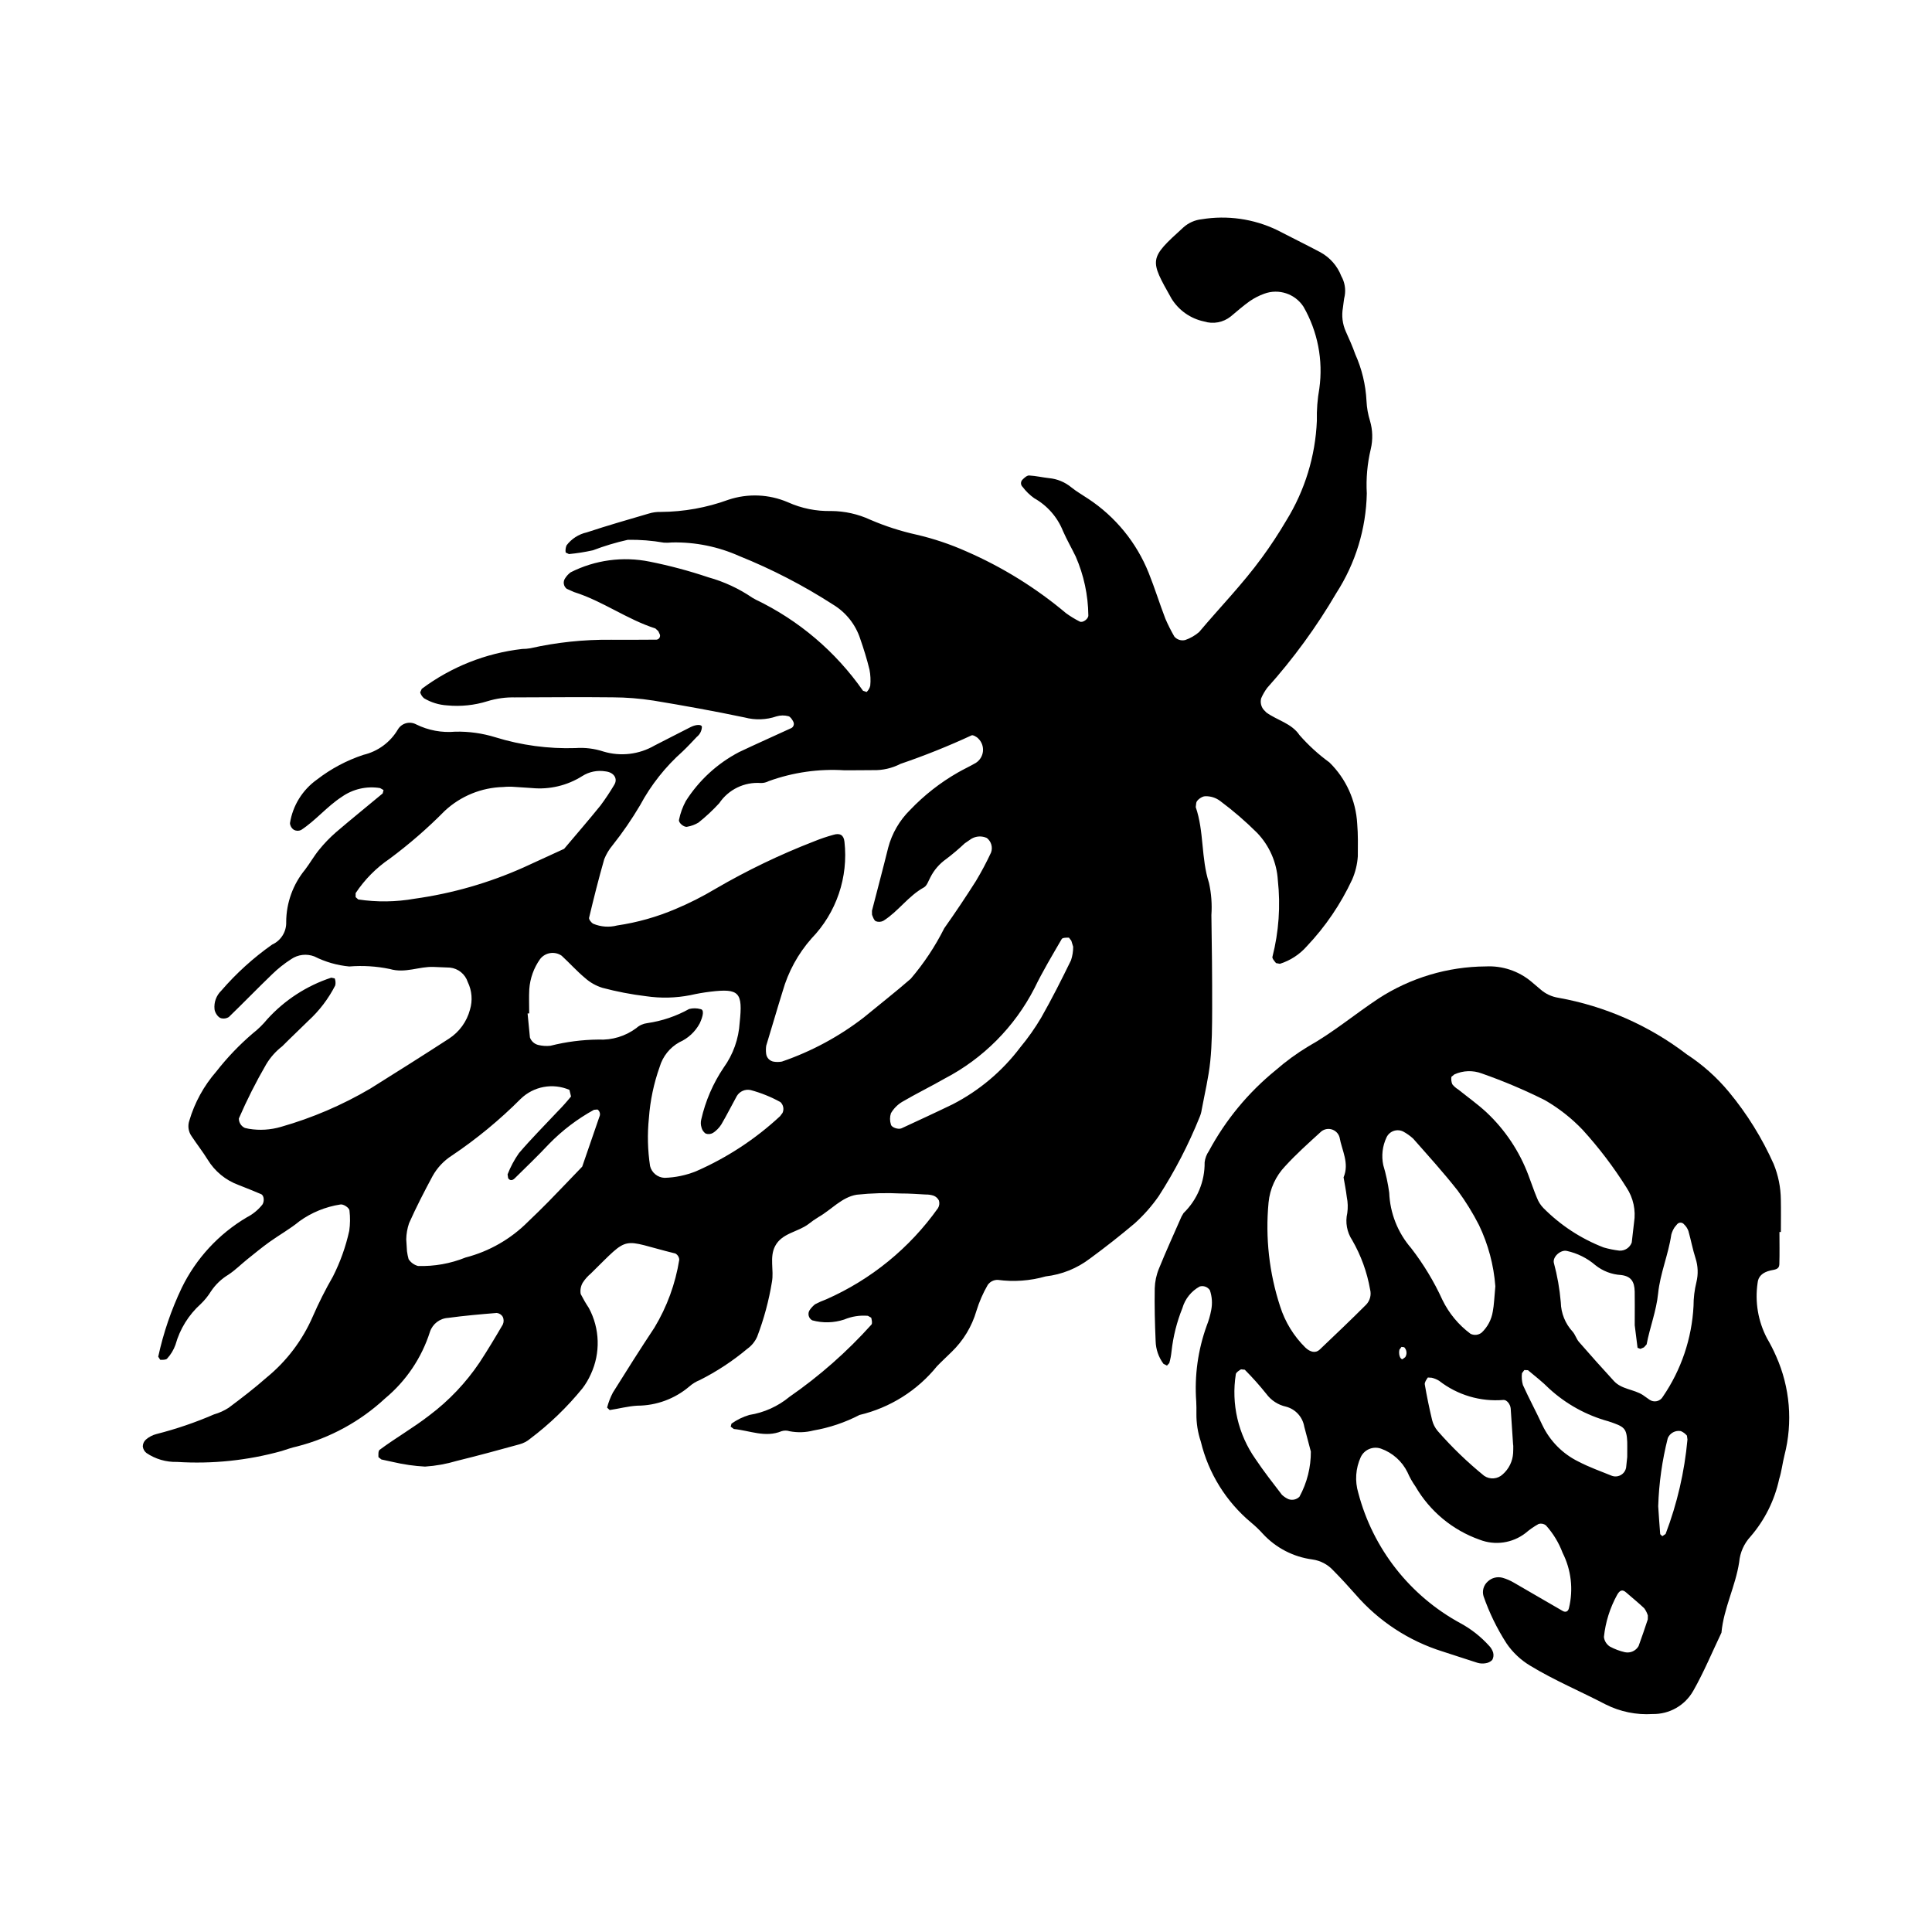 <?xml version="1.0" encoding="UTF-8"?>
<!-- Uploaded to: SVG Repo, www.svgrepo.com, Generator: SVG Repo Mixer Tools -->
<svg fill="#000000" width="800px" height="800px" version="1.1" viewBox="144 144 512 512" xmlns="http://www.w3.org/2000/svg">
 <g>
  <path d="m305.89 313.54c3.945 0 7.894 0.031 11.84-0.023 0.352 0.047 0.699-0.086 0.934-0.352 0.23-0.266 0.316-0.629 0.223-0.969l-0.426-0.93-0.781-0.719c-7.539-2.414-13.984-7.266-21.535-9.641l-1.941-0.855c-0.883-0.668-1.074-1.922-0.426-2.82 0.383-0.602 0.871-1.129 1.441-1.555 6.457-3.273 13.828-4.273 20.922-2.84 5.277 1.051 10.48 2.438 15.578 4.156 4.156 1.152 8.098 2.984 11.664 5.414l0.938 0.523c11.379 5.465 21.156 13.773 28.379 24.125l0.961 0.336c0.473-0.445 0.805-1.02 0.961-1.648 0.145-1.426 0.078-2.867-0.195-4.273-0.68-2.781-1.531-5.527-2.477-8.23h0.004c-1.246-3.777-3.801-6.984-7.211-9.035-7.848-5.059-16.16-9.359-24.82-12.844-5.598-2.5-11.676-3.731-17.801-3.606-0.715 0.074-1.434 0.094-2.152 0.059-3.164-0.555-6.375-0.809-9.59-0.758-3.141 0.699-6.227 1.625-9.23 2.773-2.102 0.469-4.227 0.805-6.371 1.008l-0.871-0.414c-0.098-0.645-0.012-1.305 0.242-1.906 1.32-1.734 3.211-2.949 5.34-3.426 5.438-1.801 10.945-3.379 16.441-4.988h0.004c1.027-0.32 2.106-0.465 3.184-0.434 6.109-0.039 12.164-1.129 17.902-3.223 5.156-1.723 10.77-1.492 15.77 0.652 3.602 1.625 7.527 2.422 11.48 2.328 3.586 0.02 7.125 0.809 10.379 2.316 3.945 1.699 8.043 3.023 12.242 3.953 4.535 1.051 8.965 2.539 13.215 4.438 9.543 4.156 18.434 9.668 26.398 16.367 1.148 0.832 2.359 1.574 3.625 2.211 0.758 0.441 2.348-0.684 2.293-1.641-0.062-5.367-1.199-10.668-3.348-15.586-1.098-2.262-2.359-4.445-3.367-6.742-1.473-3.699-4.176-6.777-7.648-8.723-1.16-0.828-2.188-1.828-3.043-2.969-0.277-0.25-0.441-0.609-0.441-0.984-0.004-0.379 0.156-0.738 0.434-0.992 0.48-0.477 1.164-1.098 1.73-1.066 1.77 0.094 3.519 0.512 5.289 0.707l-0.004-0.004c2.152 0.207 4.195 1.051 5.867 2.422 1.383 1.129 2.965 2.012 4.449 3.016v-0.004c7.242 4.766 12.855 11.633 16.078 19.684 1.598 3.984 2.867 8.094 4.406 12.102h-0.004c0.707 1.637 1.508 3.231 2.402 4.773 0.711 0.824 1.824 1.172 2.879 0.906 1.344-0.465 2.59-1.18 3.672-2.106 5.531-6.566 11.547-12.73 16.613-19.684v0.004c2.332-3.184 4.5-6.481 6.5-9.883 4.922-7.969 7.711-17.07 8.098-26.43-0.066-2.871 0.152-5.742 0.656-8.566 1.043-7.488-0.434-15.109-4.203-21.664-2.242-3.438-6.562-4.863-10.41-3.438-1.348 0.488-2.629 1.145-3.812 1.953-1.758 1.238-3.371 2.68-5.027 4.051-2 1.613-4.672 2.117-7.121 1.34-3.566-0.754-6.668-2.934-8.59-6.031-5.875-10.441-6.07-10.539 3.141-18.898 1.352-1.211 3.047-1.965 4.852-2.152 6.777-1.113 13.738-0.121 19.934 2.844 3.824 1.98 7.691 3.875 11.496 5.891 2.551 1.387 4.523 3.637 5.566 6.348 0.883 1.566 1.203 3.391 0.906 5.164-0.266 1.039-0.312 2.129-0.484 3.191-0.383 2.133-0.117 4.332 0.766 6.309 0.883 1.961 1.77 3.93 2.484 5.961h-0.004c1.773 3.93 2.793 8.16 3.004 12.465 0.086 1.789 0.398 3.562 0.934 5.273 0.711 2.426 0.777 4.996 0.195 7.457-0.918 3.848-1.273 7.805-1.051 11.754-0.191 9.375-2.988 18.512-8.07 26.395-5.25 8.973-11.391 17.395-18.328 25.137-0.637 0.855-1.172 1.785-1.594 2.762-0.277 1.043-0.043 2.156 0.633 2.996l0.742 0.77c2.883 2.086 6.719 2.867 8.801 6.016l0.004-0.004c2.359 2.691 5.012 5.109 7.906 7.215 4.402 4.309 7.027 10.109 7.363 16.258 0.246 2.856 0.18 5.742 0.164 8.609-0.141 2.141-0.652 4.238-1.512 6.203-3.027 6.496-7.086 12.461-12.016 17.664-1.906 2.168-4.367 3.769-7.121 4.637l-1.023-0.188c-0.418-0.504-1.09-1.254-0.953-1.684h0.004c1.684-6.617 2.164-13.48 1.426-20.266-0.285-4.715-2.234-9.172-5.504-12.578-3.047-3.035-6.309-5.848-9.758-8.418-1.148-0.879-2.57-1.332-4.016-1.273-0.836 0-2.328 1.078-2.352 1.82l-0.129 1.059c2.234 6.492 1.387 13.508 3.504 20.062h0.004c0.625 2.805 0.84 5.688 0.641 8.555 0.129 8.254 0.223 16.508 0.203 24.762-0.012 4.664-0.031 9.352-0.504 13.984-0.43 4.258-1.457 8.465-2.238 12.684l-0.004-0.004c-0.094 0.711-0.281 1.406-0.559 2.066-2.945 7.324-6.582 14.352-10.859 20.988-1.844 2.648-3.984 5.074-6.383 7.231-3.828 3.231-7.769 6.328-11.82 9.301v-0.004c-3.418 2.617-7.484 4.254-11.758 4.742-4.121 1.18-8.441 1.492-12.688 0.922-1.059-0.027-2.059 0.48-2.664 1.344-1.254 2.168-2.258 4.469-2.992 6.863-1.211 4.152-3.488 7.914-6.606 10.914-1.277 1.262-2.602 2.473-3.848 3.766-5.227 6.461-12.453 11.004-20.539 12.914-3.828 1.988-7.934 3.375-12.184 4.109-2.07 0.539-4.238 0.609-6.34 0.203-0.688-0.227-1.426-0.23-2.117-0.016-4.328 1.797-8.457-0.18-12.66-0.574l-0.828-0.629 0.207-0.793c1.438-1.027 3.035-1.805 4.731-2.305 3.914-0.621 7.594-2.281 10.648-4.809 7.953-5.512 15.238-11.934 21.707-19.133 0.301-0.367 0.086-1.234-0.055-1.828l-0.887-0.504c-2.144-0.18-4.305 0.16-6.289 0.992-2.734 0.895-5.672 0.969-8.449 0.207-0.469-0.25-0.809-0.688-0.941-1.199-0.133-0.516-0.043-1.062 0.246-1.508 0.402-0.586 0.887-1.109 1.438-1.551 0.949-0.5 1.934-0.934 2.941-1.301 11.883-5.234 22.129-13.59 29.641-24.184 0.359-0.602 0.449-1.328 0.246-2-0.297-0.598-0.805-1.059-1.426-1.297-0.684-0.219-1.398-0.32-2.117-0.305-2.152-0.117-4.305-0.277-6.457-0.273l0.004 0.004c-3.938-0.203-7.887-0.094-11.809 0.324-3.949 0.648-6.711 3.988-10.125 5.93h0.004c-0.922 0.559-1.809 1.176-2.648 1.848-2.832 2.133-7.016 2.371-8.832 5.816-1.562 2.965-0.27 6.394-0.859 9.543-0.809 4.949-2.117 9.797-3.902 14.48-0.574 1.301-1.488 2.418-2.648 3.238-3.856 3.227-8.07 6-12.562 8.262-1 0.398-1.926 0.961-2.734 1.672-3.859 3.293-8.762 5.106-13.832 5.117-2.453 0.137-4.871 0.801-7.316 1.16l-0.684-0.656c0.359-1.383 0.875-2.719 1.539-3.981 3.602-5.781 7.246-11.535 11.008-17.211 3.328-5.516 5.562-11.625 6.578-17.988-0.035-0.691-0.426-1.316-1.031-1.652-14.852-3.648-11.676-5.223-22.438 5.34-0.828 0.691-1.543 1.504-2.121 2.414-0.52 0.898-0.707 1.957-0.531 2.981 0.648 1.273 1.367 2.508 2.156 3.695 2.938 5.449 3.133 11.965 0.52 17.574-0.586 1.309-1.316 2.547-2.18 3.691-4.07 5.012-8.734 9.508-13.891 13.395-0.82 0.695-1.789 1.199-2.828 1.477-5.519 1.527-11.051 3.023-16.613 4.391-2.738 0.816-5.562 1.324-8.414 1.512-2.844-0.152-5.672-0.559-8.445-1.207l-3.121-0.68-0.781-0.617c-0.016-0.656-0.078-1.645 0.301-1.93 4.297-3.203 8.961-5.844 13.219-9.164v0.004c5.168-3.891 9.648-8.613 13.262-13.977 2.16-3.293 4.188-6.676 6.172-10.078v0.004c0.293-0.648 0.293-1.387 0-2.035-0.336-0.578-0.93-0.965-1.598-1.035-4.289 0.344-8.582 0.723-12.844 1.301v0.004c-2.223 0.109-4.152 1.57-4.859 3.68-2.191 6.898-6.316 13.023-11.879 17.652-6.598 6.125-14.621 10.508-23.34 12.738-1.398 0.301-2.754 0.789-4.121 1.223-9 2.496-18.352 3.469-27.672 2.879-2.894 0.086-5.742-0.746-8.137-2.375-0.535-0.426-0.879-1.047-0.957-1.727 0.008-0.688 0.301-1.34 0.809-1.805 0.812-0.711 1.781-1.219 2.828-1.484 5.211-1.328 10.309-3.066 15.242-5.203 1.375-0.391 2.688-0.984 3.887-1.762 3.441-2.574 6.867-5.199 10.086-8.043 5.301-4.336 9.484-9.879 12.207-16.164 1.578-3.613 3.356-7.141 5.324-10.559 1.949-3.844 3.406-7.918 4.332-12.129 0.25-1.766 0.27-3.551 0.062-5.32-0.016-0.781-1.645-1.832-2.43-1.648-3.906 0.602-7.609 2.117-10.816 4.422-2.481 2.047-5.34 3.629-7.961 5.508-2.027 1.457-3.957 3.051-5.906 4.613-1.672 1.344-3.199 2.894-4.984 4.059-1.84 1.113-3.414 2.617-4.609 4.406-0.758 1.223-1.664 2.344-2.695 3.34-3.227 2.894-5.555 6.652-6.715 10.828-0.484 1.348-1.23 2.586-2.195 3.644-0.301 0.379-1.211 0.348-1.84 0.344l-0.535-0.832c1.363-6.301 3.453-12.418 6.227-18.238 3.793-7.785 9.793-14.285 17.246-18.691 1.602-0.816 3.004-1.969 4.125-3.371 0.566-0.824 0.484-2.434-0.348-2.781-1.988-0.824-3.973-1.664-5.981-2.43-3.398-1.246-6.273-3.609-8.156-6.695-1.316-2.125-2.867-4.102-4.246-6.184-0.855-1.184-1.098-2.703-0.648-4.094 1.422-4.844 3.879-9.32 7.199-13.121 2.871-3.676 6.102-7.051 9.645-10.078 1.418-1.109 2.703-2.371 3.844-3.762 4.606-5.074 10.445-8.863 16.953-11l0.914 0.195c0.227 0.59 0.277 1.238 0.141 1.855-1.797 3.527-4.207 6.699-7.125 9.371-2.289 2.277-4.66 4.473-6.93 6.766-1.707 1.316-3.148 2.938-4.254 4.789-2.691 4.633-5.106 9.422-7.238 14.34-0.008 1.078 0.617 2.062 1.598 2.508l1.051 0.23c2.848 0.473 5.758 0.293 8.523-0.52 8.285-2.363 16.234-5.769 23.66-10.137 6.988-4.375 13.965-8.766 20.879-13.258 2.727-1.777 4.699-4.504 5.535-7.652 0.734-2.426 0.527-5.043-0.586-7.324-0.68-2.106-2.535-3.609-4.734-3.832l-4.301-0.176c-3.879-0.164-7.519 1.766-11.66 0.535v0.004c-3.519-0.73-7.125-0.953-10.707-0.66-3.223-0.301-6.359-1.203-9.246-2.66-2.047-0.789-4.348-0.52-6.156 0.723-1.809 1.16-3.496 2.5-5.035 4-3.879 3.727-7.617 7.606-11.488 11.344-0.578 0.355-1.27 0.477-1.934 0.332-0.887-0.133-1.77-1.527-1.848-2.418-0.188-1.824 0.469-3.629 1.785-4.902 3.981-4.613 8.508-8.719 13.488-12.223 2.348-1.059 3.816-3.434 3.723-6.008 0.023-5.059 1.793-9.953 5.008-13.859 1.305-1.715 2.359-3.613 3.723-5.269v-0.004c1.348-1.668 2.844-3.215 4.461-4.625 4.07-3.492 8.258-6.852 12.375-10.293l0.23-0.891-0.91-0.523c-3.555-0.59-7.199 0.242-10.148 2.316-3.961 2.578-6.914 6.269-10.824 8.812v-0.004c-0.613 0.277-1.324 0.25-1.914-0.078-0.59-0.398-0.961-1.047-1.004-1.758 0.734-4.656 3.32-8.82 7.164-11.551 3.699-2.863 7.856-5.074 12.293-6.543 3.859-0.91 7.172-3.359 9.172-6.781 1.004-1.633 3.106-2.203 4.797-1.301 3.227 1.598 6.832 2.269 10.414 1.938 3.582-0.078 7.156 0.422 10.582 1.48 6.871 2.129 14.047 3.098 21.234 2.867 2.516-0.18 5.039 0.133 7.434 0.922 4.531 1.359 9.426 0.781 13.523-1.594 3.199-1.621 6.379-3.285 9.582-4.898 1.477-0.742 2.938-0.723 2.973-0.047v0.004c-0.043 1.035-0.535 2-1.348 2.641-1.234 1.301-2.453 2.621-3.754 3.856-4.566 4.051-8.387 8.875-11.277 14.254-2.188 3.703-4.625 7.254-7.301 10.621-0.922 1.105-1.668 2.344-2.203 3.68-1.477 5.141-2.777 10.332-4.016 15.531-0.102 0.434 0.59 1.328 1.117 1.59h-0.004c2.004 0.836 4.227 0.996 6.328 0.449 5.328-0.785 10.531-2.254 15.488-4.367 3.637-1.527 7.168-3.312 10.555-5.34 8.367-4.875 17.105-9.078 26.133-12.574 1.66-0.676 3.359-1.254 5.086-1.727 1.82-0.578 2.785 0.102 2.965 1.785l0.004-0.004c1.074 9.434-2.125 18.852-8.727 25.672-3.566 4.043-6.184 8.832-7.656 14.02-1.492 4.777-2.871 9.605-4.348 14.402v-0.004c-0.102 0.703-0.109 1.414-0.02 2.117 0.121 1.098 0.969 1.973 2.059 2.125 0.703 0.109 1.418 0.098 2.117-0.031 7.82-2.68 15.148-6.625 21.691-11.68 4.148-3.426 8.395-6.727 12.445-10.258 3.496-4.094 6.481-8.594 8.895-13.402 2.902-4.098 5.695-8.27 8.387-12.512 1.469-2.445 2.809-4.969 4.012-7.555 0.5-1.391 0.047-2.941-1.117-3.848-1.32-0.602-2.852-0.523-4.106 0.215l-1.766 1.215c-1.562 1.473-3.207 2.863-4.922 4.16-1.762 1.242-3.191 2.894-4.164 4.82-0.523 0.938-0.895 2.234-1.715 2.684-4.148 2.285-6.781 6.348-10.715 8.832h0.004c-0.625 0.34-1.371 0.391-2.035 0.137-0.504-0.25-0.75-1.09-1.008-1.715l-0.02-1.055c1.422-5.555 2.91-11.082 4.285-16.652h-0.004c1.004-3.828 3.023-7.312 5.844-10.086 3.715-3.894 7.977-7.231 12.645-9.902 1.555-0.891 3.188-1.641 4.734-2.539h0.004c1.066-0.676 1.77-1.801 1.906-3.059 0.133-1.258-0.316-2.512-1.219-3.394-0.418-0.477-1.504-1.047-1.793-0.852v-0.004c-6.148 2.848-12.441 5.371-18.855 7.559-2.242 1.16-4.746 1.73-7.269 1.656-2.512-0.012-5.027 0.07-7.539 0.043-6.824-0.438-13.66 0.539-20.09 2.867-0.633 0.336-1.344 0.508-2.059 0.504-4.387-0.336-8.613 1.707-11.066 5.356-1.699 1.852-3.539 3.566-5.5 5.129-0.91 0.547-1.914 0.918-2.961 1.098-0.84 0.25-2.43-1.09-2.191-1.855 0.352-1.73 0.961-3.402 1.801-4.957 3.481-5.481 8.344-9.949 14.098-12.961 4.527-2.148 9.109-4.176 13.66-6.277 0.355-0.117 0.645-0.383 0.781-0.734 0.141-0.348 0.113-0.742-0.066-1.07-0.293-0.574-0.781-1.328-1.301-1.441-1.027-0.27-2.106-0.254-3.125 0.043-2.715 0.934-5.644 1.039-8.422 0.305-8.047-1.688-16.145-3.156-24.258-4.492v0.004c-3.543-0.555-7.121-0.84-10.707-0.855-8.613-0.102-17.23 0-25.848 0.016l-0.004 0.004c-2.512-0.07-5.019 0.277-7.422 1.02-3.441 1.07-7.059 1.441-10.645 1.094-2.16-0.129-4.254-0.773-6.113-1.883-0.488-0.406-0.848-0.953-1.027-1.566l0.422-0.934c7.781-5.82 16.973-9.469 26.625-10.57 0.719 0 1.434-0.062 2.137-0.184 7.012-1.578 14.18-2.332 21.363-2.254zm-21.641 99.023-0.434 0.016 0.621 6.359v0.004c0.363 1.012 1.223 1.766 2.273 2 1.035 0.246 2.106 0.312 3.164 0.195 4.16-1.051 8.434-1.602 12.727-1.641 3.598 0.191 7.152-0.891 10.039-3.047 0.805-0.723 1.812-1.176 2.887-1.309 3.894-0.559 7.656-1.828 11.094-3.746 1-0.258 2.051-0.246 3.047 0.035 0.969 0.168 0.707 1.75-0.238 3.785-1.188 2.215-3.086 3.973-5.387 4.988-2.531 1.402-4.406 3.75-5.223 6.527-1.559 4.371-2.516 8.938-2.852 13.566-0.438 4.238-0.336 8.516 0.309 12.73 0.449 1.773 2.012 3.039 3.84 3.113 2.867-0.082 5.695-0.676 8.352-1.746 8.191-3.582 15.723-8.52 22.27-14.605l0.641-0.859v0.004c0.449-0.977 0.227-2.129-0.555-2.867-2.492-1.379-5.141-2.449-7.891-3.188-1.434-0.312-2.91 0.324-3.668 1.582-1.387 2.496-2.652 5.062-4.102 7.519-0.566 0.898-1.32 1.668-2.207 2.25-0.598 0.348-1.32 0.41-1.969 0.168-0.555-0.395-0.945-0.984-1.094-1.652-0.211-0.684-0.227-1.41-0.047-2.102 1.113-4.891 3.117-9.535 5.918-13.695 2.527-3.496 4.004-7.641 4.258-11.949 0.867-8.039-0.109-9.117-7.801-8.188-1.773 0.215-3.531 0.52-5.273 0.918-3.871 0.762-7.844 0.852-11.746 0.277-3.902-0.473-7.766-1.215-11.566-2.227-1.699-0.527-3.269-1.418-4.598-2.606-2.188-1.824-4.102-3.973-6.203-5.906-1.836-1.258-4.336-0.867-5.699 0.891-1.668 2.344-2.66 5.102-2.867 7.973-0.117 2.137-0.023 4.289-0.023 6.434zm-32.59 59.867 0.195 3.152 0.176 1.059 0.254 1.051c0.578 0.887 1.465 1.527 2.484 1.805 4.309 0.137 8.598-0.625 12.598-2.242 6.285-1.621 12.02-4.906 16.594-9.516 1.812-1.738 3.629-3.481 5.379-5.277 3.008-3.074 5.973-6.195 8.953-9.293l4.543-13.188c0.344-0.68 0.141-1.508-0.48-1.949l-0.941 0.074h-0.004c-4.391 2.41-8.406 5.461-11.906 9.047-2.941 3.141-6.051 6.117-9.117 9.137-0.656 0.645-1.34 0.578-1.727-0.082l-0.148-0.988c0.773-1.984 1.781-3.871 3.004-5.617 3.25-3.816 6.812-7.371 10.242-11.039 1.258-1.27 2.449-2.602 3.57-3.988l-0.422-1.746c-4.394-1.898-9.508-0.953-12.934 2.394-5.57 5.582-11.668 10.609-18.215 15.008-2.133 1.359-3.894 3.231-5.121 5.441-2.203 4.102-4.344 8.246-6.234 12.496-0.465 1.375-0.715 2.812-0.746 4.266zm28.762-119.89c-1.008-0.086-2.023-0.078-3.031 0.023-5.773 0.137-11.297 2.387-15.523 6.324-4.535 4.594-9.418 8.836-14.602 12.684-3.57 2.426-6.633 5.523-9.02 9.121v1.051l0.695 0.621c4.965 0.746 10.016 0.676 14.957-0.199 9.961-1.391 19.68-4.184 28.863-8.289l10.742-4.93c3.234-3.836 6.523-7.621 9.672-11.523v-0.004c1.281-1.727 2.473-3.519 3.57-5.367 1.086-1.68-0.043-3.383-2.277-3.629h-0.004c-2.141-0.363-4.336 0.082-6.168 1.25-3.981 2.512-8.688 3.625-13.371 3.164zm147.98 42.352-0.488-1.59-0.633-0.816c-0.66 0-1.699-0.012-1.914 0.367-2.5 4.309-5.078 8.594-7.242 13.074v-0.004c-5.266 10.242-13.582 18.602-23.797 23.922-3.723 2.133-7.59 4.012-11.285 6.184-1.215 0.738-2.223 1.77-2.938 2.996-0.316 0.973-0.316 2.016 0 2.988 0.16 0.805 1.992 1.375 2.793 1.008 4.535-2.106 9.074-4.191 13.57-6.371 7.023-3.613 13.145-8.766 17.902-15.074 2.055-2.473 3.91-5.106 5.547-7.871 2.82-4.965 5.402-10.066 7.902-15.203h0.004c0.391-1.164 0.586-2.383 0.578-3.609z"/>
  <path d="m615.57 470.49c0 2.867 0.066 5.734-0.027 8.598-0.047 1.363-1.262 1.355-2.297 1.59-2.242 0.512-3.324 1.656-3.469 3.344-0.734 5.008 0.133 10.117 2.477 14.602 0.906 1.547 1.723 3.148 2.441 4.793 3.68 8.254 4.457 17.508 2.203 26.262-0.523 2.082-0.754 4.25-1.398 6.289v-0.004c-1.215 5.633-3.824 10.871-7.59 15.234-1.723 1.859-2.781 4.238-3.008 6.762-0.961 6.387-4.109 12.234-4.699 18.719-2.469 5.168-4.672 10.488-7.496 15.453l-0.004-0.004c-2.188 3.848-6.301 6.188-10.727 6.106-4.305 0.277-8.605-0.602-12.461-2.539-6.66-3.481-13.609-6.375-20.051-10.301-2.461-1.484-4.574-3.477-6.195-5.844-2.531-3.922-4.582-8.133-6.117-12.539-0.418-1.398 0.016-2.914 1.109-3.883 1.055-1.008 2.562-1.383 3.969-0.988 1.027 0.297 2.012 0.723 2.934 1.266 4.332 2.484 8.637 5.039 12.973 7.519 0.805 0.461 1.473 0.117 1.66-0.805 1.188-4.914 0.59-10.09-1.688-14.605-1.008-2.684-2.512-5.16-4.434-7.289-0.543-0.418-1.254-0.555-1.914-0.367-1.246 0.688-2.414 1.504-3.492 2.43-3.469 2.676-8.09 3.336-12.168 1.742-7.16-2.531-13.184-7.535-16.992-14.105-0.828-1.172-1.535-2.43-2.106-3.746-1.438-2.934-3.961-5.184-7.035-6.277-2.102-0.73-4.418 0.246-5.363 2.262-1.355 2.969-1.586 6.332-0.645 9.461 3.867 14.766 13.672 27.27 27.086 34.551 2.836 1.539 5.391 3.551 7.555 5.945 0.504 0.508 0.879 1.129 1.094 1.812 0.18 0.66 0.098 1.367-0.234 1.969-0.492 0.5-1.145 0.812-1.84 0.887-0.703 0.117-1.426 0.066-2.109-0.141-3.078-0.953-6.121-2.016-9.199-2.984-8.953-2.793-16.949-8.031-23.086-15.129-1.895-2.152-3.836-4.269-5.852-6.305v0.004c-1.461-1.617-3.441-2.668-5.598-2.965-5.027-0.668-9.664-3.07-13.105-6.797-0.961-1.066-2-2.062-3.109-2.977-6.633-5.535-11.312-13.059-13.336-21.461-0.801-2.387-1.195-4.891-1.168-7.406 0.008-1.074 0.02-2.156-0.047-3.223v-0.004c-0.492-6.816 0.453-13.656 2.777-20.082 0.527-1.332 0.926-2.711 1.188-4.117 0.355-1.762 0.234-3.586-0.352-5.285-0.586-0.883-1.68-1.281-2.695-0.984-2.238 1.227-3.887 3.293-4.59 5.746-1.473 3.656-2.438 7.5-2.871 11.418-0.105 1.059-0.305 2.106-0.594 3.129l-0.621 0.672-0.93-0.48c-1.293-1.742-2.016-3.844-2.07-6.012-0.203-4.652-0.32-9.316-0.238-13.969v-0.004c0.051-1.789 0.426-3.555 1.105-5.211 1.883-4.652 3.973-9.219 5.988-13.816l0.539-0.93v0.004c3.641-3.527 5.664-8.402 5.59-13.469 0.129-1.07 0.516-2.09 1.129-2.977 4.422-8.234 10.434-15.508 17.684-21.406 2.699-2.359 5.598-4.477 8.668-6.328 6.59-3.695 12.352-8.555 18.621-12.695h-0.004c8.473-5.492 18.336-8.438 28.43-8.496 4.344-0.219 8.613 1.195 11.969 3.965l2.461 2.086 0.004 0.004c1.348 1.199 3.016 1.98 4.797 2.254 12.391 2.219 24.066 7.371 34.059 15.023 4.191 2.738 7.945 6.09 11.133 9.945 4.797 5.793 8.785 12.215 11.848 19.082 1.223 2.992 1.867 6.191 1.902 9.426 0.062 2.867 0.012 5.734 0.012 8.602zm-115.51-14.48c1.59-3.793-0.453-7.113-1.059-10.59v0.004c-0.289-1.059-1.125-1.875-2.184-2.148-1.059-0.273-2.184 0.043-2.945 0.828-3.172 2.894-6.391 5.766-9.277 8.934h-0.004c-2.508 2.625-4.062 6.019-4.41 9.633-0.883 9.301 0.164 18.684 3.074 27.562 1.312 4.121 3.609 7.863 6.695 10.902 1.27 1.199 2.699 1.551 3.781 0.523 4.148-3.949 8.305-7.898 12.352-11.949v-0.004c0.992-1.062 1.375-2.562 1.008-3.973-0.805-4.598-2.406-9.02-4.738-13.062-1.402-2.117-1.879-4.719-1.309-7.199 0.199-1.406 0.156-2.836-0.129-4.231-0.207-1.766-0.57-3.512-0.855-5.231zm76.98 11.957c0.516-3.227-0.199-6.527-2-9.25-3.41-5.426-7.293-10.539-11.605-15.281-2.941-3.09-6.309-5.738-10.004-7.871-5.418-2.711-11-5.078-16.715-7.078-2.371-0.898-5-0.809-7.305 0.25l-0.77 0.633h-0.004c-0.098 0.664-0.02 1.34 0.23 1.965 0.438 0.551 0.965 1.016 1.562 1.379 2.5 2.008 5.129 3.871 7.481 6.047 4.949 4.637 8.762 10.352 11.141 16.703 0.773 1.992 1.426 4.031 2.258 5.996h0.004c0.375 0.992 0.949 1.898 1.688 2.664 4.531 4.574 9.973 8.141 15.977 10.465 1.363 0.395 2.762 0.676 4.172 0.844 1.453 0.09 2.789-0.793 3.281-2.16zm0.18 27.238c0-4.629 0.035-6.773-0.008-8.914-0.055-2.719-1.02-4.078-3.586-4.391v-0.004c-2.5-0.137-4.891-1.051-6.844-2.621-2.176-1.867-4.781-3.164-7.582-3.773-1.566-0.355-3.742 1.504-3.426 3.113 0.93 3.438 1.547 6.953 1.852 10.504 0.062 2.891 1.176 5.66 3.141 7.785 0.691 0.793 0.988 1.934 1.68 2.727 3.043 3.496 6.133 6.953 9.27 10.367 2.043 2.215 5.246 2.152 7.648 3.691l1.75 1.234h-0.004c0.574 0.406 1.293 0.551 1.977 0.395s1.266-0.598 1.605-1.211c4.859-7.102 7.664-15.406 8.109-24 0-2.137 0.258-4.269 0.77-6.344 0.508-2.082 0.426-4.262-0.234-6.301-0.766-2.367-1.211-4.844-1.895-7.242-0.238-0.672-0.637-1.273-1.156-1.758-0.223-0.281-0.555-0.445-0.91-0.449-0.355-0.008-0.695 0.148-0.922 0.422l-0.664 0.805h-0.004c-0.395 0.598-0.691 1.258-0.875 1.949-0.773 5.289-2.961 10.301-3.492 15.578-0.473 4.68-2.195 8.984-3.051 13.52l-0.707 0.777-0.934 0.402-0.758-0.285zm-36.941-10.348v-0.004c-0.426-5.617-1.895-11.109-4.332-16.191-1.625-3.184-3.504-6.234-5.625-9.117-3.734-4.762-7.816-9.258-11.824-13.805l0.004 0.004c-0.793-0.723-1.672-1.348-2.613-1.859-0.789-0.402-1.711-0.465-2.551-0.176-0.84 0.293-1.523 0.91-1.898 1.715-1.078 2.285-1.383 4.859-0.863 7.332 0.715 2.391 1.242 4.836 1.578 7.309 0.211 5.422 2.262 10.605 5.812 14.703 3.277 4.242 6.062 8.844 8.289 13.719 1.727 3.555 4.285 6.637 7.457 8.988 0.969 0.473 2.121 0.344 2.957-0.332 1.57-1.492 2.602-3.457 2.938-5.598 0.34-1.746 0.379-3.551 0.676-6.691zm-48.902 43.781-1.746-6.602 0.004-0.004c-0.449-2.543-2.332-4.594-4.828-5.254-2.102-0.461-3.961-1.672-5.231-3.406-1.785-2.231-3.684-4.359-5.699-6.383l-1-0.102c-0.531 0.34-1.293 0.789-1.375 1.289h0.004c-1.254 7.883 0.617 15.941 5.207 22.473 2.184 3.266 4.617 6.363 7.008 9.484l-0.004-0.004c0.52 0.492 1.117 0.891 1.77 1.176 1.012 0.355 2.137 0.094 2.891-0.668 2.004-3.684 3.039-7.812 3.012-12.004zm53.625-1.57-0.652-9.797c-0.082-1.113-1.043-2.336-1.902-2.273h0.004c-6.125 0.516-12.219-1.293-17.066-5.07-0.605-0.375-1.27-0.648-1.965-0.812l-1.031-0.062c-0.371 0.562-0.906 1.281-0.805 1.848 0.543 3.168 1.195 6.316 1.945 9.449v-0.004c0.262 1.047 0.754 2.019 1.445 2.848 3.766 4.316 7.898 8.301 12.344 11.914 1.527 1.043 3.574 0.879 4.918-0.391 1.637-1.434 2.629-3.465 2.758-5.633 0.074-1.43 0.016-2.867 0.016-2.019zm30.23 3.043c0-2.531 0.027-3.25 0-3.961-0.172-3.672-0.688-4.062-4.945-5.473v-0.004c-5.867-1.598-11.27-4.578-15.75-8.691-1.746-1.754-3.711-3.281-5.613-4.867l-0.965-0.035-0.621 0.832c-0.129 1.047-0.043 2.109 0.246 3.125 1.613 3.578 3.492 7.043 5.144 10.609v-0.004c2.012 4.234 5.398 7.656 9.609 9.711 2.84 1.48 5.887 2.559 8.867 3.766 0.848 0.293 1.785 0.164 2.531-0.344 0.742-0.504 1.203-1.332 1.242-2.231zm5.465 42.012v-0.004c-0.211-0.684-0.535-1.328-0.957-1.91-1.547-1.469-3.223-2.809-4.828-4.219-0.961-0.84-1.656-0.578-2.352 0.66l-0.004 0.004c-1.902 3.449-3.094 7.246-3.5 11.164 0.117 1.043 0.703 1.977 1.586 2.543 1.258 0.676 2.602 1.18 3.996 1.496 1.426 0.293 2.879-0.363 3.602-1.625 0.859-2.348 1.66-4.715 2.445-7.09zm2.742-28.992c0.168 2.484 0.324 4.965 0.531 7.445l0.559 0.531 0.871-0.586c3.062-8.039 5.012-16.461 5.793-25.027l-0.137-1.031v-0.004c-0.438-0.527-0.996-0.941-1.629-1.207-1.441-0.254-2.871 0.516-3.449 1.863-1.492 5.894-2.344 11.934-2.535 18.012zm-68.031-42.191-0.543 0.734c-0.273 1.168 0.148 2.516 0.797 2.543l0.754-0.566c0.523-0.836 0.406-1.918-0.285-2.621z"/>
 </g>
</svg>